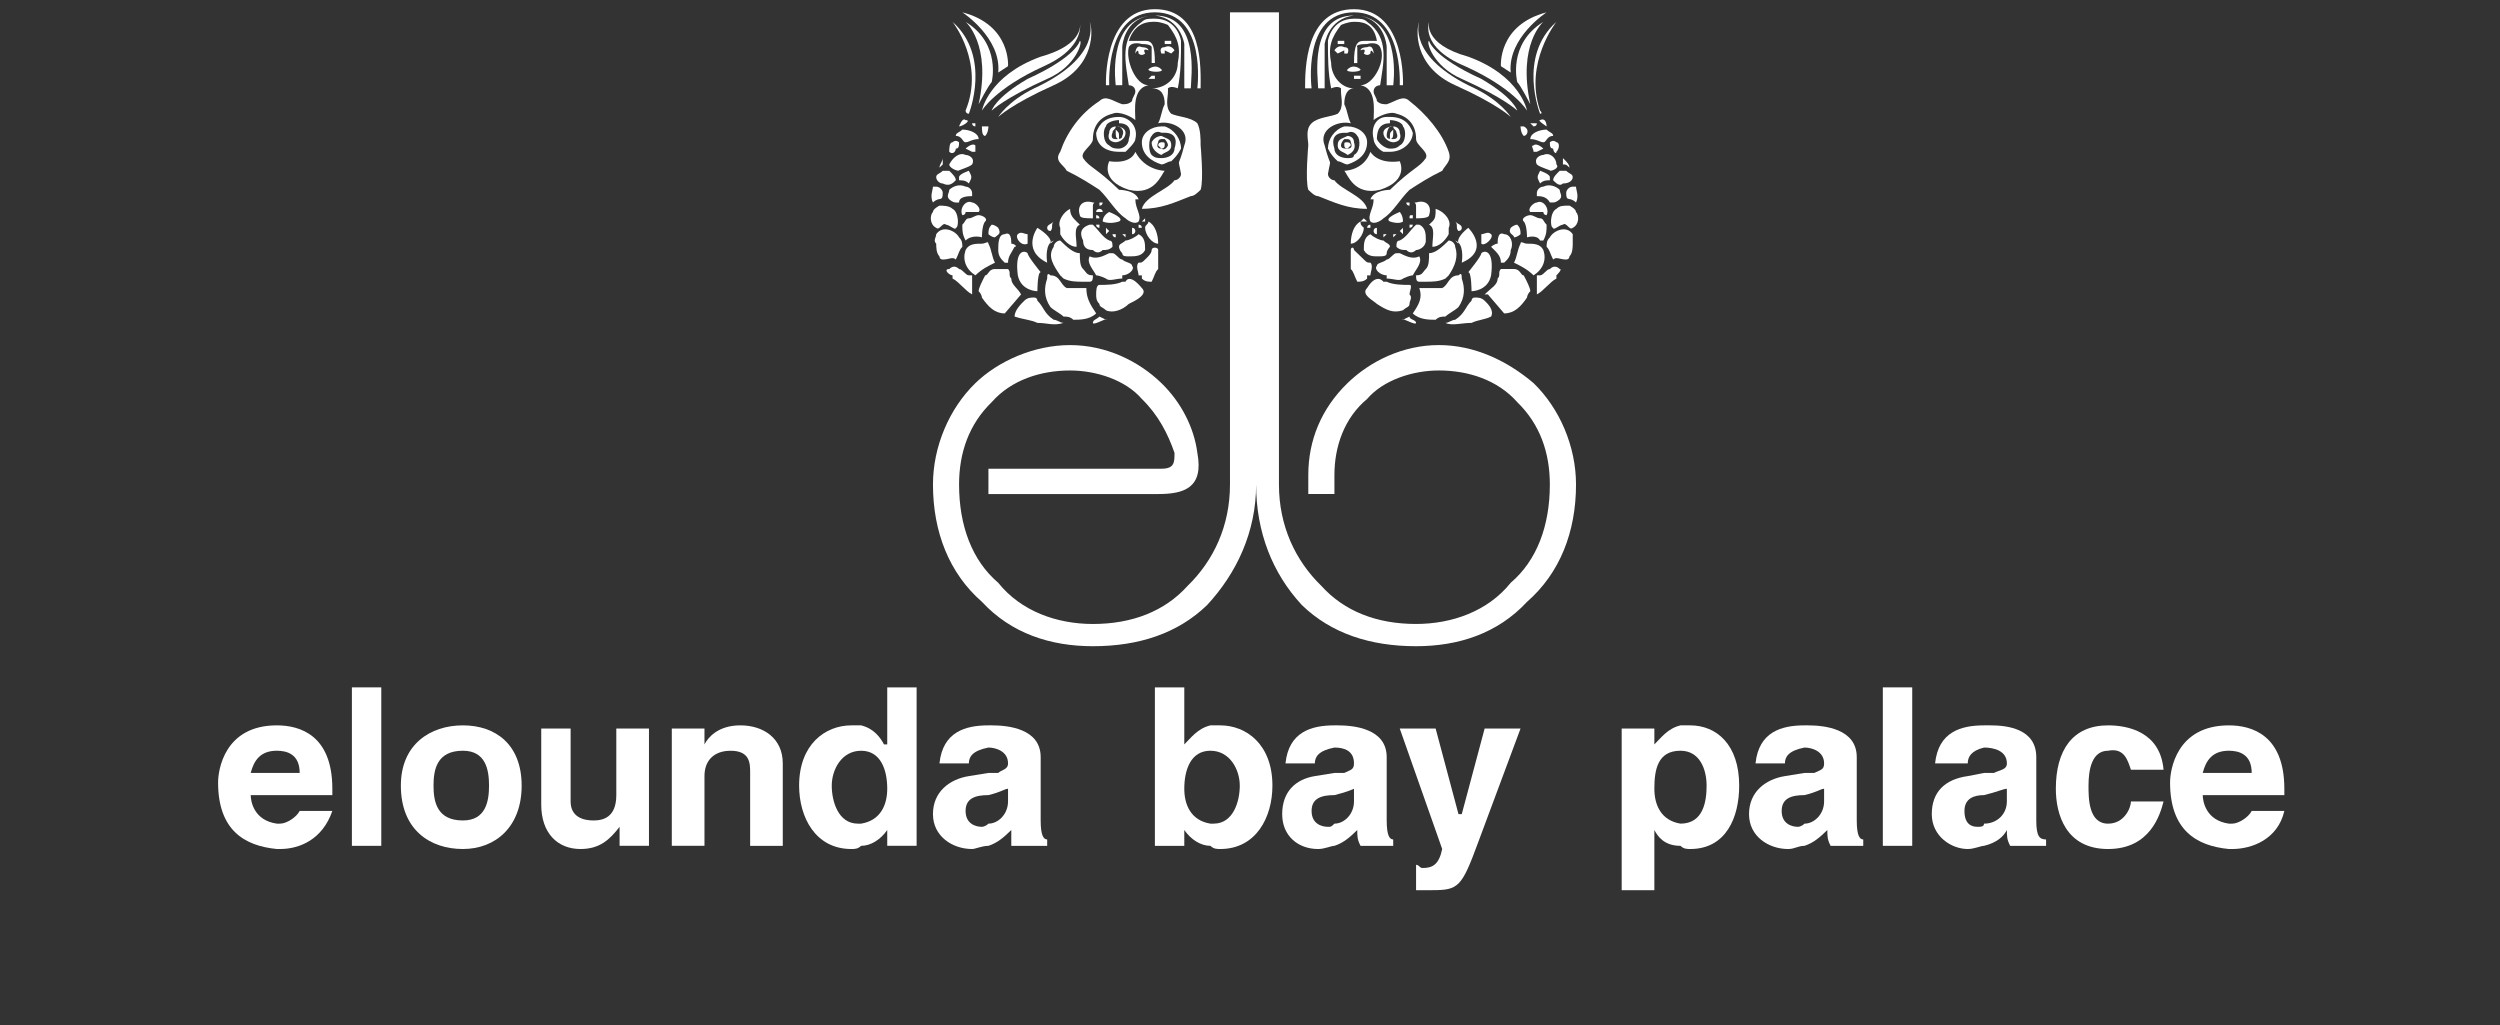 <?xml version="1.0" encoding="utf-8"?>
<!-- Generator: Adobe Illustrator 17.0.0, SVG Export Plug-In . SVG Version: 6.00 Build 0)  -->
<!DOCTYPE svg PUBLIC "-//W3C//DTD SVG 1.1//EN" "http://www.w3.org/Graphics/SVG/1.1/DTD/svg11.dtd">
<svg version="1.1" id="Layer_1" xmlns="http://www.w3.org/2000/svg" xmlns:xlink="http://www.w3.org/1999/xlink" x="0px" y="0px"
	 width="250px" height="102.5px" viewBox="0 0 250 102.5" enable-background="new 0 0 250 102.5" xml:space="preserve">
<rect x="0" y="0" width="250" height="102.5" fill="#333333" stroke="none"/>
<g>
	<path fill="#FFFFFF" d="M27.683,72.536c-5.221,0-5.874,4.438-5.874,5.709c0,4.755,2.608,6.338,5.874,6.656h0.326
		c1.958,0,4.243-0.956,5.224-3.806h-3.265c-0.326,0.632-1.306,1.269-1.958,1.269h-0.326c-2.286-0.318-2.613-2.219-2.613-2.853h2.613
		h5.55v-0.634C33.233,73.491,29.968,72.536,27.683,72.536z M27.683,77.292H25.07c0.327-1.264,0.982-2.219,2.613-2.219
		c0.979,0,2.285,0.319,2.285,2.219H27.683z"/>
	<rect x="35.189" y="68.737" fill="#FFFFFF" width="2.939" height="15.846"/>
	<path fill="#FFFFFF" d="M46.289,72.536c-3.264,0-6.203,1.906-6.203,6.027c0,4.437,2.939,6.338,6.203,6.338s5.876-2.219,5.876-6.338
		C52.165,74.442,49.553,72.536,46.289,72.536z M46.289,82.046c-2.612,0-2.937-1.901-2.937-3.483c0-1.589,0.325-3.49,2.937-3.49
		c2.284,0,2.614,1.901,2.614,3.49C48.903,80.145,48.573,82.046,46.289,82.046z"/>
	<path fill="#FFFFFF" d="M61.631,79.511c0,2.217-1.307,2.536-2.284,2.536c-0.978,0-2.285-0.319-2.285-1.901v-7.289h-2.938v7.609
		c0,2.847,1.633,4.435,3.918,4.435c1.958,0,2.936-0.956,3.917-2.219v1.901h2.938V72.856h-3.266
		C61.631,72.856,61.631,79.511,61.631,79.511z"/>
	<path fill="#FFFFFF" d="M74.036,72.536c-2.286,0-3.265,1.274-3.589,1.906v-1.586H67.18v11.727h3.267V77.61
		c0-1.582,0.978-2.534,2.608-2.534c1.96,0,1.96,1.265,1.96,2.217v7.291h3.262v-8.242C78.277,73.81,76.321,72.536,74.036,72.536z"/>
	<path fill="#FFFFFF" d="M88.724,74.442h-0.325c-0.329-0.632-0.98-1.586-2.287-1.906h-0.977c-2.612,0-5.223,1.906-5.223,6.027
		c0,3.164,1.632,6.338,5.223,6.338c0.328,0,0.651,0,0.977-0.318c0.982,0,1.958-0.638,2.612-1.583v1.583h2.938V68.737h-2.938V74.442z
		 M86.112,82.364h-0.326c-1.958,0-2.611-2.219-2.611-3.801c0-1.589,0.98-3.488,2.937-3.488c1.958,0,2.612,1.899,2.612,3.801
		C88.724,80.465,88.07,82.046,86.112,82.364z"/>
	<path fill="#FFFFFF" d="M104.067,82.046V75.71c0-2.854-3.265-3.174-4.897-3.174h-0.328c-2.284,0-4.568,0.637-4.896,3.805h2.94
		c0-0.631,0.326-1.268,1.957-1.587c0.654,0,1.96,0.319,1.96,1.587c0,0.633-0.654,0.633-0.979,0.952h-0.981l-1.957,0.317
		c-1.959,0.318-3.591,1.587-3.591,3.803c0,2.219,1.958,3.488,3.917,3.488c0.326,0,0.979-0.318,1.631-0.318
		c0.981-0.32,1.634-0.951,2.286-1.583v1.583h3.589v-0.638C104.392,83.945,104.067,83.632,104.067,82.046z M100.803,80.145
		c0,1.268-0.979,2.22-1.96,2.22c-0.325,0.317-0.652,0.317-0.652,0.317c-0.654,0-1.632-0.317-1.632-1.587
		c0-1.267,0.979-1.584,2.284-1.584c1.306-0.314,1.634-0.634,1.96-0.634V80.145z"/>
	<path fill="#FFFFFF" d="M122.021,72.536h-0.981c-1.307,0.32-1.959,1.274-2.611,1.906v-5.704h-2.94v15.846h2.94V83
		c0.652,0.945,1.633,1.583,2.611,1.583c0.328,0.318,0.652,0.318,0.981,0.318c3.591,0,5.221-3.174,5.221-6.338
		C127.242,74.442,124.631,72.536,122.021,72.536z M121.368,82.364h-0.328c-1.959-0.318-2.611-1.899-2.611-3.488
		c0-1.902,0.652-3.803,2.611-3.803c1.958,0,2.938,1.901,2.938,3.49C123.979,80.145,123.324,82.364,121.368,82.364z"/>
	<path fill="#FFFFFF" d="M138.669,82.046V75.71c0-2.854-3.271-3.174-4.898-3.174h-0.329c-2.283,0-4.568,0.637-4.894,3.805h2.937
		c0-0.631,0.33-1.268,1.957-1.587c0.985,0,1.956,0.319,1.956,1.587c0,0.633-0.32,0.633-0.971,0.952h-0.985l-1.957,0.317
		c-1.956,0.318-3.266,1.587-3.266,3.803c0,2.219,1.637,3.488,3.595,3.488c0.65,0,1.3-0.318,1.627-0.318
		c0.985-0.32,1.636-0.951,2.286-1.583c0,0.632,0,0.945,0.327,1.583h3.267v-0.638C138.994,83.945,138.669,83.632,138.669,82.046z
		 M135.399,80.145c0,1.268-0.971,2.22-1.956,2.22c-0.327,0.317-0.327,0.317-0.649,0.317c-0.652,0-1.635-0.317-1.635-1.587
		c0-1.267,0.982-1.584,2.283-1.584c1.308-0.314,1.956-0.634,1.956-0.634L135.399,80.145L135.399,80.145z"/>
	<path fill="#FFFFFF" d="M146.176,81.413h-0.327l-2.286-8.557h-3.587l4.243,12.045c-0.326,1.581-0.981,1.899-1.96,1.899
		c-0.329,0-0.329-0.318-0.652-0.318v2.535h1.631c2.611,0,2.938-0.318,4.568-4.754l4.247-11.407h-3.589L146.176,81.413z"/>
	<path fill="#FFFFFF" d="M169.023,72.536h-0.975c-1.31,0.32-1.96,1.274-2.612,1.906v-1.586h-3.267v16.161h3.267V83
		c0.327,0.632,0.98,1.583,2.612,1.583c0.324,0.318,0.65,0.318,0.975,0.318c3.594,0,4.896-3.174,4.896-6.338
		C173.919,74.442,171.635,72.536,169.023,72.536z M168.048,82.364c-1.96-0.318-2.612-1.899-2.612-3.488
		c0-1.902,0.327-3.803,2.612-3.803c1.957,0,2.612,1.901,2.612,3.49C170.66,80.145,170.333,82.364,168.048,82.364z"/>
	<path fill="#FFFFFF" d="M185.675,82.046V75.71c0-2.854-3.266-3.174-4.898-3.174h-0.327c-2.283,0-4.571,0.637-4.898,3.805h2.941
		c0-0.631,0.324-1.268,1.957-1.587c0.651,0,1.96,0.319,1.96,1.587c0,0.633-0.326,0.633-0.981,0.952h-0.979l-1.957,0.317
		c-1.963,0.318-3.591,1.587-3.591,3.803c0,2.219,1.956,3.488,3.914,3.488c0.656,0,0.982-0.318,1.633-0.318
		c0.979-0.32,1.633-0.951,2.285-1.583c0,0.632,0,0.945,0.326,1.583h3.264v-0.638C185.998,83.945,185.675,83.632,185.675,82.046z
		 M182.41,80.145c0,1.268-0.981,2.22-1.96,2.22c-0.321,0.317-0.651,0.317-0.651,0.317c-0.655,0-1.632-0.317-1.632-1.587
		c0-1.267,0.977-1.584,2.283-1.584c1.306-0.314,1.633-0.634,1.96-0.634V80.145z"/>
	<rect x="188.283" y="68.737" fill="#FFFFFF" width="2.94" height="15.846"/>
	<path fill="#FFFFFF" d="M203.628,82.046V75.71c0-2.854-2.942-3.174-4.569-3.174h-0.656c-2.285,0-4.568,0.637-4.895,3.805h3.267
		c0-0.631,0.323-1.268,1.629-1.587c0.984,0,2.284,0.319,2.284,1.587c0,0.633-0.648,0.633-1.3,0.952h-0.984l-1.629,0.317
		c-2.285,0.318-3.597,1.587-3.597,3.803c0,2.219,1.962,3.488,3.597,3.488c0.65,0,1.302-0.318,1.629-0.318
		c1.306-0.32,1.958-0.951,2.284-1.583c0,0.632,0,0.945,0.329,1.583h3.591v-0.638C203.953,83.945,203.628,83.632,203.628,82.046z
		 M200.686,80.145c0,1.268-0.977,2.22-2.284,2.22c0,0.317-0.326,0.317-0.655,0.317c-0.651,0-1.301-0.317-1.301-1.587
		c0-1.267,0.977-1.584,1.956-1.584c1.306-0.314,1.958-0.634,2.284-0.634V80.145z"/>
	<path fill="#FFFFFF" d="M210.811,75.073c1.627-0.319,1.955,0.956,2.282,1.901h3.262c-0.327-3.801-3.589-4.438-5.544-4.438
		c-3.594,0-5.227,2.537-5.227,6.34c0,2.534,0.982,6.025,5.227,6.025c4.237,0,5.217-3.49,5.544-4.756h-3.262
		c0,0.634-0.655,2.22-2.282,2.22c-1.96,0-1.96-2.537-1.96-3.802C208.852,76.974,209.177,75.073,210.811,75.073z"/>
	<path fill="#FFFFFF" d="M228.434,79.511v-0.634c0-5.385-3.262-6.34-5.547-6.34c-5.225,0-5.88,4.438-5.88,5.709
		c0,4.755,2.611,6.338,5.88,6.656h0.326c1.958,0,4.566-0.956,5.221-3.806h-3.262c-0.327,0.632-1.306,1.269-1.958,1.269h-0.326
		c-2.289-0.318-2.614-2.219-2.614-2.853h2.614L228.434,79.511L228.434,79.511z M220.272,77.292c0.325-1.264,0.98-2.219,2.614-2.219
		c0.979,0,2.285,0.319,2.285,2.219h-2.285H220.272z"/>
	<path fill="#FFFFFF" d="M120.062,8.836c0-1.896,0.326-7.917-4.572-7.917c-5.221,0-4.894,7.604-4.894,7.604h0.324
		c0-0.319-0.324-7.291,4.569-7.291c5.224,0,4.244,7.604,4.244,7.604H120.062z"/>
	<path fill="#FFFFFF" d="M119.081,8.836c0-0.946,0.981-7.285-3.591-7.285c2.611,0.317,2.94,2.853,2.94,2.853v4.432H119.081z"/>
	<path fill="#FFFFFF" d="M111.574,8.523h0.652V4.718c0-0.288,0.281-2.706,2.592-3.107C110.701,2.234,111.574,8.523,111.574,8.523z"
		/>
	<path fill="#FFFFFF" d="M115.49,1.551c-0.243,0-0.462,0.025-0.671,0.061C115.032,1.582,115.249,1.551,115.49,1.551z"/>
	<path fill="#FFFFFF" d="M120.062,18.979c0.326-0.951,0-4.435,0-4.435c0-0.633,0-1.587-0.328-2.218
		c-0.653-0.632-1.956-0.632-2.61-0.954c-0.652-0.632-0.328-1.582-0.328-2.215V8.836c0.328-0.313,0.982,0,0.982,0
		c0.324-1.581,0.324-3.166,0.324-4.75c0,0-0.324-2.219-2.611-2.219c-0.649,0-0.979,0-1.304,0.314
		c-2.286,1.587-1.633,4.121-1.307,6.341c0,0,0.653,0,0.653,0.635c0,0.315-0.327,0.633-0.327,0.949
		c-0.326,0.318-0.652,0.318-0.979,0.318c-0.977-0.318-1.63-0.951-2.285-0.318c-1.959,1.267-3.266,3.17-3.919,5.073
		c-0.652,0.948,0.328,1.263,0.653,1.9c1.307,0.633,2.287,1.269,3.266,1.9c0.979,0.951,1.632,2.22,2.611,2.852
		c0.327,0.319,0.98,0.637,1.307,0.319c0.327-0.635-0.327-1.267-0.327-2.22h0.327c-0.327-0.951-1.96-0.951-1.96-0.951
		c-2.284-2.218-2.937-2.218-3.59-3.168c-0.327-0.632,0.98-1.268,0.98-1.901c0-1.269,0.652-2.217,1.959-2.538
		c0.651-0.315,1.956,0.321,2.283,0.637c0-0.952-0.327-3.174,1.308-3.487c-1.308,0-2.288-2.536-1.961-3.805
		c0.326-0.632,1.307-0.314,1.307-0.314c0.98,0,0.98,0.314,0.98,0.314v1.585h0.324c0-1.899-0.324-2.217-0.979-2.217h-1.306h-0.326
		c0.653-1.905,1.961-1.905,2.61-1.905c0.654,0,1.306,0.319,1.306,0.319c0.982,1.268,1.305,2.218,0.982,3.802
		c0,1.268-0.982,2.533-2.611,2.533c0.977,0,1.305,0.637,1.305,1.588c-0.328,0.633-0.328,1.27-0.652,1.902
		c1.305-0.317,3.261,0.631,2.611,2.218c-0.652,2.536-0.652,0.95-0.329,2.853c0,0.316-0.324,0.631-0.652,0.631
		c-0.654,0.951-2.938,1.586-3.263,2.856c1.957,0,3.263-0.636,4.894-1.27C119.409,19.614,119.734,19.295,120.062,18.979z"/>
	<path fill="#FFFFFF" d="M114.839,6.94c0,0.314,1.632,0.314,1.304,0C115.489,6.303,114.839,6.94,114.839,6.94z"/>
	<path fill="#FFFFFF" d="M114.839,5.037c0-0.319-0.653-0.319-0.653-0.319c-0.654-0.315-0.654,0.635-0.654,0.635
		c0.326-0.635,0.326,0,0.326,0c0.328,0.317,0.653,0,0.653,0C114.186,4.718,114.839,5.037,114.839,5.037z"/>
	<path fill="#FFFFFF" d="M116.143,5.353h0.328V5.037l0.652,0.315l0.326-0.315c0,0-0.326-0.635-0.978-0.319
		C115.818,4.718,116.143,5.353,116.143,5.353z"/>
	<rect x="116.472" y="4.084" fill="#FFFFFF" width="0.652" height="0.319"/>
	<polygon fill="#FFFFFF" points="115.489,7.89 115.489,7.571 115.166,7.571 114.839,7.89 	"/>
	<path fill="#FFFFFF" d="M116.143,16.443c0.328,0,0.653-0.315,0.98-0.315c0.326-0.316,0.654-0.633,0.978-1.267
		c0-0.952-0.652-1.904-1.63-2.219h-0.328c-0.977,0-1.957,0.635-1.957,1.586C114.186,15.494,115.166,16.127,116.143,16.443z
		 M115.166,13.594c0,0,0.324-0.637,0.977-0.318h0.328c0.978,0,1.306,0.632,0.978,1.584c0,0.633-0.653,0.951-1.306,0.951
		c-0.325,0-0.653,0-0.977-0.318C114.839,15.18,114.839,13.908,115.166,13.594z"/>
	<path fill="#FFFFFF" d="M116.143,15.494c0.328-0.314,0.981-0.314,0.981-0.95c0-0.633-0.328-0.633-0.981-0.95
		c0,0-0.653,0-0.977,0.633C115.166,15.18,116.143,15.494,116.143,15.494z M115.818,14.227c0-0.317,0.325-0.317,0.325-0.317h0.328
		c0,0,0.325,0.317,0.325,0.633c-0.325,0.636-0.653,0.317-0.653,0.317C115.489,14.861,115.818,14.227,115.818,14.227z"/>
	<path fill="#FFFFFF" d="M116.471,14.544c0-0.317,0-0.317-0.327-0.317c0,0-0.324,0-0.324,0.317l0.324,0.317
		C116.471,14.861,116.471,14.544,116.471,14.544z"/>
	<path fill="#FFFFFF" d="M112.553,15.18c0.327-0.319,0.98-0.952,0.98-1.269c0.324-1.269-0.654-2.217-1.634-2.217
		c-1.303,0-1.957,0.629-2.284,1.583c0,1.267,0.981,1.902,2.284,1.902L112.553,15.18L112.553,15.18z M110.922,14.544
		c-0.653-0.317-0.653-1.584-0.325-1.902c0-0.319,0.652-0.632,1.303-0.632v0.313c0.98,0,1.306,0.637,0.98,1.588
		c0,0.633-0.653,0.95-0.98,0.95C111.574,14.861,111.249,14.861,110.922,14.544z"/>
	<path fill="#FFFFFF" d="M112.553,13.276c0-0.241-0.191-0.479-0.568-0.581c0.165,0.112,0.493,0.409,0.242,0.896
		c0,0.207-0.142,0.275-0.327,0.3v0.019c-0.019,0-0.026-0.01-0.043-0.012c-0.089,0.008-0.185,0.012-0.283,0.012
		c-0.652,0-0.324-0.634-0.324-0.634c0-0.319,0.324-0.319,0.324-0.632c0,0-0.652,0-0.652,0.632c-0.325,0.949,0.652,0.949,0.652,0.949
		C111.9,14.225,112.553,13.911,112.553,13.276z"/>
	<path fill="#FFFFFF" d="M111.9,12.644h-0.326c0.157,0,0.293,0.022,0.412,0.051C111.937,12.662,111.9,12.644,111.9,12.644z"/>
	<path fill="#FFFFFF" d="M111.574,12.96v0.317c0,0.297,0.01,0.589,0.283,0.623c0.016,0,0.028-0.006,0.043-0.007v-0.3
		C111.9,13.276,111.9,13.276,111.574,12.96z"/>
	<path fill="#FFFFFF" d="M112.88,18.979c2.609,0.635,3.264-1.582,3.592-1.9c0,0-1.96,0-2.939-1.9c0,0-0.327,1.264-2.612,0.948
		C110.921,16.127,109.942,18.028,112.88,18.979z"/>
	<path fill="#FFFFFF" d="M110.921,21.198c0,0-0.652,0.318-0.652,0.952c0,0,0.652,0.315,1.631,0
		C112.553,21.832,110.921,21.198,110.921,21.198z"/>
	<path fill="#FFFFFF" d="M114.839,22.151c0,0.318-0.328,0.318-0.328,0.632c0,0.636,0.654,1.584,1.307,1.584
		C115.818,23.419,115.489,22.469,114.839,22.151z"/>
	<path fill="#FFFFFF" d="M107.984,21.516c0,0.316,0.654,0.316,1.305,0.316v-0.633v-0.632c0-0.317,0.326-0.317,0-0.317
		C108.31,19.931,107.659,20.566,107.984,21.516z"/>
	<path fill="#FFFFFF" d="M107.006,20.885c-0.653,0.313-1.307,1.265-0.981,1.898v0.636c0.328,0.632,0.981,1.265,1.633,1.265
		c0-0.95-0.329-1.901,0.325-2.218l-0.325-0.315C107.329,21.832,107.006,21.516,107.006,20.885z"/>
	<path fill="#FFFFFF" d="M108.963,22.469c-0.979,0.314-0.979,0.95-0.653,1.581c0,0.634,0.328,0.954,0.98,0.954
		c0.326,0.315,0.654,0.315,0.979,0c0.327,0,0.652,0,0.98-0.319c0-0.315,0-0.634-0.329-0.634c-0.652-0.316-0.978-0.949-1.631-1.581
		L108.963,22.469L108.963,22.469z"/>
	<path fill="#FFFFFF" d="M111.9,24.684c0,0,0,0.319,0.327,0.635c0,0.318,0.326,0.318,0.653,0.318c0.654,0,1.306,0,1.631-0.633
		c0-0.635,0-1.269-0.652-1.585c-0.326,0.315-0.979,0.632-1.306,0.632C112.227,24.369,111.9,24.369,111.9,24.684z"/>
	<path fill="#FFFFFF" d="M115.818,26.903v-1.9c0-0.319-0.652-0.319-0.652,0c0,0.315-0.326,0.633-0.654,0.95
		c-0.325,0.313-0.325,0.313-0.652,0.313c-0.326,0.32,0,0.952,0,1.273h0.327v0.317c0.325,0.317,0.653,0.317,0.979,0.317
		C115.489,27.539,115.489,27.218,115.818,26.903z"/>
	<path fill="#FFFFFF" d="M110.921,25.318c-0.652,0.318-1.305,0.634-1.958,0.318c-0.327,0.633,0.327,1.267,0.652,1.899
		c0.328,0,0.981,0.32,0.981,0.32c0.324,0.317,0.978,0,1.63,0v-0.32c0.653,0,1.306-0.632,0.98-0.949c0-0.317-0.654-0.317-0.98-0.633
		c-0.326,0-0.652-0.634-0.977-0.634h-0.328V25.318z"/>
	<path fill="#FFFFFF" d="M112.88,30.39c0.653-0.318,1.96-0.95,1.307-1.584c-1.307-1.584-1.633-0.633-1.633-0.633h-0.326
		c-0.652,0.318-1.63,0.318-2.285,0.318c-0.326,0-0.326,0.633-0.326,0.95c0,0.314,0,0.632,0.326,0.95
		c0,0.318,0.327,0.318,0.654,0.636C111.249,31.341,112.227,31.025,112.88,30.39z"/>
	<path fill="#FFFFFF" d="M105.37,24.684c-0.652,0.952,0,1.902,0.654,2.851l0.329,0.32c0.652,0.317,1.305,0.317,1.957,0.317h0.653
		c0.327,0,0.327-0.317,0.327-0.637c-0.652,0-0.652-0.317-0.98-0.632c-0.326-0.317-0.326-0.95-0.326-1.584
		c-0.653,0-1.306-0.635-1.96-1.268C105.698,24.051,105.37,24.369,105.37,24.684z"/>
	<path fill="#FFFFFF" d="M102.761,24.367v-0.949c-0.328,0-0.653-0.318-0.98,0C101.456,23.734,102.108,24.684,102.761,24.367z"/>
	<path fill="#FFFFFF" d="M109.616,31.341c-0.653-0.951-0.98-1.587-0.98-2.535h-1.959c-0.652-0.315-0.652-1.27-1.63-1.27
		c-0.328-0.317-0.328,0-0.328,0.32c-0.326,0.95-0.326,1.899,0.328,2.852c0.325,0.318,0.979,0.633,1.307,0.949
		c0.324,0,0.652,0,0.977,0.319C107.983,31.975,108.963,31.975,109.616,31.341z"/>
	<path fill="#FFFFFF" d="M106.353,32.289c-0.329,0-0.654-0.314-0.983-0.314c-0.978-0.635-0.978-1.269-1.631-1.904
		c0,0,0-0.318-0.325-0.318c-0.327,0-0.653,0-0.981,0.318c-0.325,0.318-0.977,0.951-0.977,1.585c0.977,0.319,1.631,0.319,2.283,0.633
		C104.718,32.289,105.37,32.607,106.353,32.289z"/>
	<path fill="#FFFFFF" d="M100.477,31.341l1.631-1.901c-0.327-0.633-0.98-0.95-0.98-1.584c-0.326-0.317,0-0.637-0.326-0.952h-1.306
		c-0.654,0-0.654,0.636-0.979,0.636c-0.327,0.633-0.653,1.268-0.653,1.584c0.326,0.317,0.326,0.631,0.326,0.631
		C98.843,30.706,99.497,31.341,100.477,31.341z"/>
	<path fill="#FFFFFF" d="M105.371,22.151c-0.325,0.318-0.653,0.318-0.653,0.632c0,0.318,0.328,0.318,0.328,0.318
		C105.371,22.783,105.046,22.469,105.371,22.151z"/>
	<path fill="#FFFFFF" d="M110.52,31.937l0.076,0.038C110.679,31.894,110.633,31.895,110.52,31.937z"/>
	<path fill="#FFFFFF" d="M110.52,31.937l-0.577-0.281c-0.328,0.319-0.653,0.319-0.653,0.632
		C109.29,32.526,110.192,32.06,110.52,31.937z"/>
	<path fill="#FFFFFF" d="M100.803,26.27c0-0.633,0.326-0.951,0.653-1.586c0.325,0,0-0.315-0.327-0.315c0-0.318,0-1.265-0.651-0.95
		c-0.653,0-0.653,0.95-0.653,1.585c0,0.633,0.324,0.95,0.653,1.267L100.803,26.27L100.803,26.27z"/>
	<path fill="#FFFFFF" d="M99.824,22.784c0,0-0.329-0.315-0.652-0.315c-0.328,0.315-0.328,0.632-0.328,0.95
		c0,0,0.328,0.315,0.652,0.315C99.824,23.419,100.149,23.419,99.824,22.784z"/>
	<path fill="#FFFFFF" d="M98.191,23.734c0,0,0-1.265,0.327-1.583c0.326-0.319-0.327-0.635-0.653-0.635
		c-0.328,0-0.653,0.316-0.978,0.316c-0.327,0-0.327,0.319-0.654,0.637c0,0.632,0,0.95,0.327,1.582
		C97.212,23.419,98.191,23.734,98.191,23.734z"/>
	<path fill="#FFFFFF" d="M99.496,26.27c-0.324-0.633-0.324-1.267-0.652-1.901c0-0.318-0.326,0-0.653,0c-0.654,0-1.304,0-1.631,0.635
		c-0.327,0.95,0,1.9,0.977,2.532C98.191,26.903,98.844,26.586,99.496,26.27z"/>
	<path fill="#FFFFFF" d="M93.621,23.42c0,0.314-0.327,0.631,0,0.949c0,0.315,0,0.95,0.326,1.268c0,0.317,0.328,0.317,0.328,0.317
		c0.652,0,0.977-0.317,1.305,0c0.325-0.634,0.325-0.95,0.653-1.269c0-0.315,0-0.633-0.328-0.95
		C95.58,23.101,94.275,22.466,93.621,23.42z"/>
	<path fill="#FFFFFF" d="M97.212,29.44v-1.268v-0.637h-0.325c-0.327,0-0.653-0.632-0.98-0.632c-0.326-0.317-0.654-0.317-0.979,0
		c-0.652,0,0,0.632,0.326,0.632v0.32C95.906,28.172,96.559,29.123,97.212,29.44z"/>
	<path fill="#FFFFFF" d="M94.599,22.469c0.327,0,0.981,0.632,0.981,0.314c0.325,0,0.325-1.584-0.328-1.899
		c-0.326-0.321-0.977-0.321-1.305-0.321c0,0-0.652,0.321-0.652,0.636c-0.326,0.318-0.326,1.27,0.327,1.584
		C93.947,23.101,94.275,22.151,94.599,22.469z"/>
	<path fill="#FFFFFF" d="M96.234,21.516c0,0,0.326,0,0.326-0.318h1.305c0.326-0.313-0.327-0.949-0.653-0.949
		C96.559,19.931,95.906,20.885,96.234,21.516z"/>
	<path fill="#FFFFFF" d="M94.926,19.931c0,0,0.326,0.319,0.654,0.319h0.325c0-0.636,0.981-0.636,1.307-0.636v-0.319
		c0-0.314-0.326-0.631-0.654-0.631c-0.654-0.315-1.307,0-1.632,0.317C94.926,19.295,94.599,19.614,94.926,19.931z"/>
	<path fill="#FFFFFF" d="M94.275,19.295c0-0.314-0.328-0.631-0.654-0.631h-0.327c0,0.317-0.326,0.95,0,1.586
		C93.947,19.614,94.275,20.25,94.275,19.295z"/>
	<path fill="#FFFFFF" d="M94.275,18.349c0.652,0.315,0.977,0,1.305-0.32c0-0.315-0.328-0.631-0.654-0.949h-0.652
		c-0.328,0.318-0.654,0.318-0.654,0.633C93.621,18.028,93.947,18.349,94.275,18.349z"/>
	<path fill="#FFFFFF" d="M96.887,17.078c0,0-0.98,0.319-0.98,0.635v0.315c0.327,0,0.653,0,0.98,0.318
		C97.212,17.713,97.212,17.713,96.887,17.078z"/>
	<path fill="#FFFFFF" d="M95.906,17.078c-0.327,0,0.98-0.317,1.306-0.635c0.325-0.632-0.326-0.95-0.653-0.95
		c-0.653-0.314-1.307,0.318-1.633,0.95C94.926,16.762,95.579,17.078,95.906,17.078z"/>
	<path fill="#FFFFFF" d="M97.537,15.18v-0.638c-0.325-0.314-0.978,0.319-0.978,0.319l0.653,0.319H97.537z"/>
	<path fill="#FFFFFF" d="M94.926,15.18c0.326,0.314,0.654,0,0.654-0.319c0.325,0,0.325-0.317,0.325-0.633c0,0-0.325-0.317-0.653,0
		C94.926,14.227,94.926,14.861,94.926,15.18z"/>
	<path fill="#FFFFFF" d="M94.275,16.127v-0.316c0,0.316-0.328,0.632-0.328,0.95l0.328-0.318V16.127z"/>
	<path fill="#FFFFFF" d="M96.559,14.227c0.327,0,0.652-0.317,1.305-0.317c0-0.633-0.978-0.951-1.631-0.951
		c-0.327,0.318-0.653,0.318-0.653,0.632C96.234,13.592,96.234,14.227,96.559,14.227z"/>
	<path fill="#FFFFFF" d="M103.739,29.123c0,0,0-1.905,0.328-1.905c0,0-1.306-1.582-1.306-1.9c-0.328-0.315-1.305-0.315-0.98,2.217
		C102.108,29.123,103.739,29.123,103.739,29.123z"/>
	<path fill="#FFFFFF" d="M105.371,24.051c-0.121,0.04-0.221,0.104-0.305,0.185c-0.006,0.044,0.002,0.091-0.02,0.133L105.371,24.051z
		"/>
	<path fill="#FFFFFF" d="M103.741,22.784c0,0-1.632,2.219,0.977,3.485c0,0-0.249-1.46,0.348-2.034
		C105.141,23.61,103.741,22.784,103.741,22.784z"/>
	<path fill="#FFFFFF" d="M109.943,20.25v0.317c0.325,0,0.325-0.317,0.325-0.317H109.943z"/>
	<path fill="#FFFFFF" d="M109.615,21.198h0.328h0.325c0-0.313-0.325-0.313-0.325-0.313S109.615,20.885,109.615,21.198z"/>
	<path fill="#FFFFFF" d="M109.615,21.516v0.316h0.328C109.943,21.516,109.615,21.516,109.615,21.516z"/>
	<path fill="#FFFFFF" d="M109.943,22.783v-0.314h-0.328C109.615,22.783,109.943,22.783,109.943,22.783z"/>
	<polygon fill="#FFFFFF" points="110.596,23.419 110.921,23.101 110.596,22.784 110.596,23.101 	"/>
	<path fill="#FFFFFF" d="M111.574,23.419h-0.325c0,0,0,0.315,0.325,0.315V23.419z"/>
	<polygon fill="#FFFFFF" points="112.553,23.419 112.227,23.419 112.553,23.734 	"/>
	<path fill="#FFFFFF" d="M113.206,22.784v0.317v0.318c0.328,0,0.328-0.318,0.328-0.318S113.534,22.784,113.206,22.784z"/>
	<path fill="#FFFFFF" d="M113.86,22.783h0.327c0,0,0-0.314-0.327-0.314V22.783z"/>
	<polygon fill="#FFFFFF" points="114.511,21.832 114.186,22.151 114.511,22.151 	"/>
	<path fill="#FFFFFF" d="M95.906,12.642c0.327,0,1.305-0.632,0.653-0.632C96.234,11.694,95.906,12.642,95.906,12.642z"/>
	<path fill="#FFFFFF" d="M97.537,12.642v-0.315h-0.325C97.212,12.642,97.537,12.642,97.537,12.642z"/>
	<path fill="#FFFFFF" d="M98.191,12.642c0,0.315,0,0.952,0.327,0.952c0.326-0.318,0.326-0.952,0.326-0.952H98.191z"/>
	<path fill="#FFFFFF" d="M96.559,11.055c0,0,0,0.318,0.327,0.318c0,0,2.285-5.703-1.634-9.191
		C95.253,2.182,98.518,6.303,96.559,11.055z"/>
	<path fill="#FFFFFF" d="M99.171,8.204c0,0,0.979-3.8-2.612-6.02c0,0,2.612,2.22,1.305,8.24
		C97.865,10.424,98.843,8.523,99.171,8.204z"/>
	<path fill="#FFFFFF" d="M99.824,7.254l0.979-0.635c0,0,0.326-4.119-4.57-5.388C96.233,1.232,100.149,3.769,99.824,7.254z"/>
	<path fill="#FFFFFF" d="M104.066,5.67c-5.223,1.901-5.875,5.388-5.875,5.388s1.305-2.221,6.201-4.438
		c3.493-1.563,3.669-3.555,3.622-4.21C108.042,3.003,107.76,4.647,104.066,5.67z"/>
	<path fill="#FFFFFF" d="M108.014,2.41c-0.007-0.142-0.031-0.226-0.031-0.226S108.004,2.268,108.014,2.41z"/>
	<path fill="#FFFFFF" d="M102.761,7.89c-3.266,1.901-3.59,3.168-3.59,3.168s1.306-1.267,5.547-3.168
		c2.94-1.268,3.591-3.803,3.264-3.803C107.983,4.086,107.658,5.67,102.761,7.89z"/>
	<path fill="#FFFFFF" d="M108.963,2.184c0,0,1.306,3.486-5.549,6.652c-2.611,1.271-3.591,2.856-3.591,2.856s1.305-1.268,5.547-3.169
		C109.615,6.619,109.29,2.817,108.963,2.184z"/>
	<path fill="#FFFFFF" d="M135.399,1.232c4.899,0,4.577,6.972,4.577,7.291h0.323c0,0,0.327-7.604-4.899-7.604
		c-4.891,0-4.891,6.021-4.891,7.917h0.651C131.159,8.836,130.181,1.232,135.399,1.232z"/>
	<path fill="#FFFFFF" d="M139.323,8.523c0,0,0.87-6.288-3.253-6.911c2.316,0.4,2.599,2.819,2.599,3.107v3.805h0.654V8.523z"/>
	<path fill="#FFFFFF" d="M136.07,1.612c-0.208-0.036-0.428-0.061-0.672-0.061C135.641,1.551,135.858,1.582,136.07,1.612z"/>
	<path fill="#FFFFFF" d="M131.815,8.836h0.65V4.404c0,0,0.329-2.537,2.933-2.853C130.831,1.551,131.815,7.89,131.815,8.836z"/>
	<path fill="#FFFFFF" d="M130.83,18.979c0.33,0.315,0.656,0.635,0.986,0.635c1.627,0.634,2.936,1.27,4.896,1.27
		c-0.327-1.27-2.611-1.905-3.268-2.856c-0.327,0-0.649-0.315-0.649-0.631c0.321-1.903,0.321-0.318-0.329-2.853
		c-0.65-1.587,1.306-2.534,2.613-2.218c-0.327-0.632-0.327-1.269-0.651-1.902c0-0.951,0.324-1.588,0.971-1.588
		c-1.299,0-2.283-1.265-2.283-2.533c-0.321-1.585,0-2.534,0.985-3.802c0,0,0.651-0.319,1.299-0.319c0.657,0,1.962,0,2.291,1.905
		h-1.306c-0.655,0-0.985,0.318-0.985,2.217h0.33V4.718c0,0-0.33-0.314,0.982-0.314c0,0,0.979-0.318,1.303,0.314
		c0.656,1.269-0.652,3.805-1.957,3.805c1.633,0.313,1.305,2.534,1.305,3.487c0.329-0.315,1.633-0.952,2.285-0.637
		c1.308,0.321,1.961,1.269,1.961,2.538c0,0.633,1.302,1.269,0.976,1.901c-0.652,0.95-1.302,0.95-3.588,3.168
		c0,0-1.633,0-1.954,0.951h0.32c0,0.953-0.65,1.586-0.32,2.22c0.32,0.318,0.973,0,1.3-0.319c0.982-0.632,1.635-1.901,2.613-2.852
		c0.976-0.631,1.955-1.267,3.264-1.9c0.324-0.637,0.976-0.952,0.651-1.9c-0.651-1.903-2.287-3.807-3.916-5.073
		c-0.656-0.633-1.308,0-2.285,0.318c-0.329,0-0.656,0-0.98-0.318c0-0.316-0.329-0.633-0.329-0.949c0-0.635,0.652-0.635,0.652-0.635
		c0.327-2.22,0.981-4.754-1.303-6.341c-0.327-0.314-0.655-0.314-1.312-0.314c-2.283,0-2.605,2.219-2.605,2.219
		c0,1.583,0,3.169,0.321,4.75c0,0,0.656-0.313,0.985,0v0.321c0,0.633,0.327,1.583-0.329,2.215c-0.656,0.321-1.956,0.321-2.612,0.954
		c-0.651,0.631-0.33,1.584-0.33,2.218C130.83,14.544,130.508,18.028,130.83,18.979z"/>
	<path fill="#FFFFFF" d="M136.056,6.94c0,0-0.657-0.637-1.305,0C134.427,7.254,136.056,7.254,136.056,6.94z"/>
	<path fill="#FFFFFF" d="M137.039,5.353c0,0,0-0.635,0.321,0c0,0,0-0.95-0.65-0.635c0,0-0.655,0-0.655,0.319
		c0,0,0.655-0.319,0.327,0.315C136.383,5.353,136.711,5.67,137.039,5.353z"/>
	<path fill="#FFFFFF" d="M134.751,5.353c0,0,0.327-0.635-0.324-0.635c-0.656-0.315-0.985,0.319-0.985,0.319l0.329,0.315l0.656-0.315
		v0.315L134.751,5.353L134.751,5.353z"/>
	<rect x="133.771" y="4.084" fill="#FFFFFF" width="0.656" height="0.319"/>
	<rect x="135.399" y="7.571" fill="#FFFFFF" width="0.657" height="0.319"/>
	<path fill="#FFFFFF" d="M136.711,14.227c0-0.95-0.982-1.586-1.96-1.586h-0.324c-0.985,0.318-1.633,1.269-1.633,2.219
		c0.321,0.633,0.649,0.951,0.978,1.267c0.329,0,0.656,0.317,0.98,0.317C135.729,16.127,136.711,15.494,136.711,14.227z
		 M135.399,15.494c0,0.318-0.32,0.318-0.648,0.318c-0.651,0-1.308-0.318-1.308-0.951c-0.327-0.95,0-1.583,0.985-1.583h0.324
		c0.648-0.318,0.978,0.314,0.978,0.314C136.056,13.911,136.056,15.18,135.399,15.494z"/>
	<path fill="#FFFFFF" d="M134.751,13.592c-0.651,0.319-0.98,0.319-0.98,0.95c0,0.638,0.656,0.638,0.98,0.952
		c0,0,0.978-0.314,0.648-1.267C135.399,13.592,134.751,13.592,134.751,13.592z M134.751,14.861c-0.324,0-0.651,0-0.651-0.319
		c0-0.314,0.327-0.631,0.327-0.631h0.324c0,0,0.327,0,0.327,0.317C135.079,14.227,135.399,14.861,134.751,14.861z"/>
	<path fill="#FFFFFF" d="M134.751,14.227c-0.324,0-0.324,0-0.324,0.317c0,0,0,0.317,0.324,0.317l0.327-0.317
		C135.079,14.227,134.751,14.227,134.751,14.227z"/>
	<path fill="#FFFFFF" d="M138.341,15.18h0.654c1.304,0,2.286-0.955,2.286-1.903c-0.326-0.95-0.982-1.584-2.286-1.584h-0.325
		c-0.98,0-1.629,0.952-1.308,2.219C137.361,14.225,137.689,14.861,138.341,15.18z M138.994,12.326V12.01
		c0.651,0,1.304,0.317,1.304,0.635c0.327,0.313,0.327,1.581-0.323,1.9c-0.33,0.317-0.652,0.317-0.981,0.317
		c-0.325,0-0.981-0.317-1.305-0.95C137.689,12.957,138.013,12.326,138.994,12.326z"/>
	<path fill="#FFFFFF" d="M139.323,14.227c0,0,0.975,0,0.652-0.951c0-0.635-0.652-0.635-0.652-0.635c0,0.315,0.323,0.315,0.323,0.635
		c0,0,0.33,0.632-0.323,0.632c-0.098,0-0.192-0.002-0.28-0.01c-0.019,0.002-0.029,0.012-0.049,0.012v-0.02
		c-0.184-0.026-0.325-0.093-0.325-0.296c0-0.511,0.202-0.806,0.286-0.904c-0.404,0.094-0.614,0.336-0.614,0.587
		C138.341,13.908,138.994,14.227,139.323,14.227z"/>
	<path fill="#FFFFFF" d="M138.994,12.642c0,0-0.02,0.024-0.039,0.048c0.11-0.028,0.228-0.048,0.368-0.048H138.994z"/>
	<path fill="#FFFFFF" d="M139.323,13.276V12.96c-0.329,0.317-0.329,0.317-0.329,0.632v0.299c0.017,0.001,0.032,0.005,0.049,0.008
		C139.313,13.862,139.323,13.571,139.323,13.276z"/>
	<path fill="#FFFFFF" d="M138.013,18.979c2.941-0.951,1.962-2.852,1.962-2.852c-2.285,0.317-2.935-0.948-2.935-0.948
		c-0.657,1.9-2.613,1.9-2.613,1.9C134.751,17.397,135.399,19.614,138.013,18.979z"/>
	<path fill="#FFFFFF" d="M138.994,22.151c0.981,0.315,1.304,0,1.304,0c0-0.635-0.323-0.952-0.323-0.952
		S138.341,21.832,138.994,22.151z"/>
	<path fill="#FFFFFF" d="M135.079,24.367c0.65,0,1.305-0.949,1.305-1.584c-0.327-0.314-0.327-0.314-0.327-0.632
		C135.399,22.469,135.079,23.419,135.079,24.367z"/>
	<path fill="#FFFFFF" d="M141.606,20.25c-0.326,0,0,0,0,0.317v0.632v0.633c0.326,0,1.302,0,1.302-0.316
		C143.237,20.566,142.582,19.931,141.606,20.25z"/>
	<path fill="#FFFFFF" d="M144.87,23.419v-0.636c0.325-0.632-0.327-1.584-1.305-1.898c0,0.631,0,0.946-0.327,1.265l-0.329,0.315
		c0.656,0.317,0.329,1.268,0.329,2.218C143.892,24.684,144.542,24.051,144.87,23.419z"/>
	<path fill="#FFFFFF" d="M139.975,24.05c-0.33,0-0.33,0.319-0.33,0.634c0.33,0.319,0.652,0.319,0.98,0.319
		c0.329,0.315,0.655,0.315,0.981,0c0.324,0,0.976-0.319,0.976-0.954c0-0.631,0-1.267-0.652-1.581h-0.324
		C140.954,23.101,140.625,23.734,139.975,24.05z"/>
	<path fill="#FFFFFF" d="M137.689,25.636c0.651,0,0.98,0,0.98-0.318c0-0.315,0.324-0.635,0.324-0.635
		c0-0.315-0.324-0.315-0.652-0.633c-0.327,0-0.98-0.317-1.301-0.632c-0.657,0.315-0.657,0.95-0.657,1.585
		C136.711,25.636,137.361,25.636,137.689,25.636z"/>
	<path fill="#FFFFFF" d="M136.711,27.855v-0.317h0.329c0-0.32,0.321-0.952,0-1.273c-0.329,0-0.329,0-0.656-0.313
		c-0.327-0.317-0.655-0.634-0.985-0.95c0-0.319-0.32-0.319-0.32,0v1.9c0.32,0.315,0.32,0.636,0.65,1.269
		C136.056,28.172,136.383,28.172,136.711,27.855z"/>
	<path fill="#FFFFFF" d="M140.298,27.855c0,0,0.656-0.32,0.982-0.32c0.326-0.632,0.979-1.265,0.65-1.899
		c-0.65,0.317-1.305,0-1.955-0.318h-0.33c-0.323,0-0.651,0.634-0.976,0.634c-0.329,0.317-0.98,0.317-0.98,0.633
		c-0.329,0.317,0.324,0.949,0.98,0.949v0.32C139.323,27.855,139.975,28.172,140.298,27.855z"/>
	<path fill="#FFFFFF" d="M137.689,30.39c0.98,0.636,1.633,0.951,2.608,0.636c0.327-0.318,0.656-0.318,0.656-0.636
		c0-0.318,0.326-0.636,0-0.95c0-0.317,0.326-0.95,0-0.95c-0.656,0-1.631,0-2.285-0.318h-0.329c0,0-0.651-0.951-1.63,0.633
		C136.056,29.44,137.361,30.072,137.689,30.39z"/>
	<path fill="#FFFFFF" d="M141.93,28.172h0.652c0.654,0,1.31,0,1.96-0.317l0.327-0.32c0.651-0.949,0.979-1.899,0.651-2.851
		c0-0.315-0.326-0.633-0.651-0.633c-0.651,0.633-1.307,1.268-1.962,1.268c0,0.634,0,1.268-0.325,1.584
		c-0.324,0.315-0.324,0.632-0.976,0.632C141.606,27.855,141.606,28.172,141.93,28.172z"/>
	<path fill="#FFFFFF" d="M149.109,23.419c-0.32-0.318-0.646,0-0.975,0v0.949C148.463,24.684,149.439,23.734,149.109,23.419z"/>
	<path fill="#FFFFFF" d="M144.542,31.656c0.327-0.316,0.98-0.631,1.306-0.949c0.656-0.954,0.656-1.902,0.327-2.852
		c0-0.32,0-0.637-0.327-0.32c-0.979,0-0.979,0.955-1.629,1.27h-2.287c0.326,0.949,0,1.584-0.652,2.535
		c0.652,0.635,1.629,0.635,2.285,0.635C143.892,31.656,144.22,31.656,144.542,31.656z"/>
	<path fill="#FFFFFF" d="M147.154,32.289c0.651-0.314,1.308-0.314,1.955-0.633c0.33-0.633-0.32-1.267-0.646-1.585
		c-0.329-0.318-0.657-0.318-0.985-0.318c-0.324,0-0.324,0.318-0.324,0.318c-0.65,0.635-0.65,1.269-1.632,1.904
		c-0.327,0-0.652,0.314-0.98,0.314C145.195,32.607,146.176,32.289,147.154,32.289z"/>
	<path fill="#FFFFFF" d="M152.703,29.754c0,0,0-0.314,0.327-0.631c0-0.317-0.327-0.951-0.655-1.584
		c-0.324,0-0.324-0.636-0.975-0.636h-1.31c-0.327,0.315,0,0.636-0.327,0.952c0,0.635-0.65,0.951-1.301,1.584h0.326l1.627,1.901
		C151.401,31.341,152.052,30.706,152.703,29.754z"/>
	<path fill="#FFFFFF" d="M146.176,22.783c0-0.314-0.327-0.314-0.654-0.632c0.326,0.318,0,0.632,0.326,0.95
		C145.848,23.101,146.176,23.101,146.176,22.783z"/>
	<path fill="#FFFFFF" d="M140.374,31.937c-0.112-0.042-0.16-0.043-0.076,0.038L140.374,31.937z"/>
	<path fill="#FFFFFF" d="M141.606,32.288c0-0.313-0.655-0.313-0.655-0.632l-0.577,0.281
		C140.702,32.06,141.606,32.526,141.606,32.288z"/>
	<path fill="#FFFFFF" d="M150.091,26.27h0.325c0.33-0.317,0.656-0.633,0.656-1.267c0.329-0.635,0-1.585-0.656-1.585
		c-0.652-0.315-0.652,0.632-0.652,0.95c-0.325,0-0.655,0.315-0.655,0.315C149.764,25.318,150.091,25.636,150.091,26.27z"/>
	<path fill="#FFFFFF" d="M151.401,23.734c0.323,0,0.651-0.315,0.651-0.315c0-0.318,0-0.634-0.329-0.95
		c-0.323,0-0.651,0.315-0.651,0.315C150.746,23.419,151.401,23.419,151.401,23.734z"/>
	<path fill="#FFFFFF" d="M152.703,23.734c0,0,0.982-0.315,1.306,0.317h0.326c0.325-0.632,0.325-0.95,0.325-1.582
		c-0.325-0.318-0.325-0.637-0.651-0.637c-0.324,0-0.651-0.316-0.979-0.316c-0.327,0-0.979,0.316-0.655,0.635
		C152.703,22.469,152.703,23.734,152.703,23.734z"/>
	<path fill="#FFFFFF" d="M154.336,25.003c-0.326-0.635-0.977-0.635-1.632-0.635c-0.327,0-0.651-0.318-0.651,0
		c-0.329,0.635-0.329,1.268-0.651,1.901c0.651,0.317,1.302,0.633,1.957,1.265C154.336,26.903,154.661,25.953,154.336,25.003z"/>
	<path fill="#FFFFFF" d="M156.944,25.636c0.329-0.318,0.329-0.952,0.329-1.268V23.42c-0.652-0.954-1.957-0.319-2.286,0.314
		c-0.326,0.317-0.326,0.635-0.326,0.95c0.326,0.319,0.326,0.635,0.655,1.269c0.326-0.317,0.655,0,1.305,0
		C156.62,25.953,156.944,25.953,156.944,25.636z"/>
	<path fill="#FFFFFF" d="M155.642,27.535c0,0,0.651-0.632,0.329-0.632c-0.329-0.317-0.655-0.317-0.983,0
		c-0.326,0-0.651,0.632-0.977,0.632h-0.324v0.637v1.268c0.65-0.317,1.301-1.268,1.956-1.584L155.642,27.535L155.642,27.535z"/>
	<path fill="#FFFFFF" d="M156.944,20.563c-0.651,0-0.973,0-1.301,0.321c-0.656,0.314-0.656,1.899-0.327,1.899
		c0,0.318,0.656-0.314,0.977-0.314c0.327-0.318,0.651,0.632,0.98,0.314c0.655-0.314,0.655-1.267,0.327-1.584
		C157.6,20.884,156.944,20.563,156.944,20.563z"/>
	<path fill="#FFFFFF" d="M153.686,20.25c-0.327,0-0.982,0.636-0.655,0.949h1.305c0,0.318,0.325,0.318,0.325,0.318
		C154.987,20.885,154.336,19.931,153.686,20.25z"/>
	<path fill="#FFFFFF" d="M155.971,19.931c0.321-0.317,0-0.636,0-0.95c-0.329-0.317-0.985-0.632-1.636-0.317
		c-0.326,0-0.65,0.317-0.65,0.631v0.319c0.324,0,0.975,0,1.301,0.636h0.329C155.643,20.25,155.971,19.931,155.971,19.931z"/>
	<path fill="#FFFFFF" d="M156.62,19.295c0,0.955,0.324,0.319,0.98,0.955c0.327-0.636,0-1.269,0-1.586h-0.327
		C156.944,18.664,156.62,18.981,156.62,19.295z"/>
	<path fill="#FFFFFF" d="M155.315,18.028c0.327,0.32,0.656,0.636,0.977,0.32c0.651,0,0.98-0.32,0.98-0.636s-0.329-0.316-0.652-0.633
		h-0.649C155.643,17.397,155.315,17.713,155.315,18.028z"/>
	<path fill="#FFFFFF" d="M154.009,18.346c0.326-0.318,0.651-0.318,0.977-0.318v-0.315c0-0.316-0.977-0.635-0.977-0.635
		C153.686,17.713,153.686,17.713,154.009,18.346z"/>
	<path fill="#FFFFFF" d="M155.643,16.444c0-0.632-0.656-1.264-1.307-0.95c-0.326,0-0.977,0.318-0.65,0.95
		c0.324,0.318,1.63,0.635,1.301,0.635C155.315,17.078,155.971,16.762,155.643,16.444z"/>
	<path fill="#FFFFFF" d="M153.358,15.18h0.327l0.65-0.319c0,0-0.65-0.633-0.977-0.319C153.031,14.542,153.358,14.861,153.358,15.18z
		"/>
	<path fill="#FFFFFF" d="M155.643,14.227c-0.327-0.317-0.656,0-0.656,0c0,0.317,0,0.633,0.329,0.633
		c0,0.319,0.327,0.633,0.327,0.319C155.971,14.861,155.971,14.227,155.643,14.227z"/>
	<path fill="#FFFFFF" d="M156.293,15.812v0.316v0.317c0.327,0,0.327,0,0.651,0.318C156.944,16.444,156.62,16.127,156.293,15.812z"/>
	<path fill="#FFFFFF" d="M153.031,13.911c0.655,0,0.979,0.317,1.305,0.317c0.325,0,0.325-0.636,0.98-0.636
		c0-0.314-0.329-0.314-0.655-0.632C154.009,12.96,153.031,13.278,153.031,13.911z"/>
	<path fill="#FFFFFF" d="M147.154,29.123c0,0,1.635,0,1.955-1.588c0.33-2.532-0.646-2.532-0.975-2.217c0,0.318-1.305,1.9-1.305,1.9
		C147.154,27.218,147.154,29.123,147.154,29.123z"/>
	<path fill="#FFFFFF" d="M146.829,22.784c0,0-1.115,0.821-1.011,1.446c0.609,0.57,0.357,2.04,0.357,2.04
		C149.109,25.003,146.829,22.784,146.829,22.784z"/>
	<path fill="#FFFFFF" d="M145.848,24.369c-0.023-0.044-0.02-0.092-0.03-0.139c-0.081-0.078-0.178-0.141-0.296-0.179L145.848,24.369z
		"/>
	<path fill="#FFFFFF" d="M140.954,20.566V20.25h-0.329C140.625,20.25,140.625,20.566,140.954,20.566z"/>
	<path fill="#FFFFFF" d="M141.28,21.516c-0.326,0-0.326,0-0.326,0.316h0.326V21.516z"/>
	<path fill="#FFFFFF" d="M140.954,22.783c0,0,0.326,0,0.326-0.314h-0.326V22.783z"/>
	<polygon fill="#FFFFFF" points="140.298,22.784 139.975,23.101 140.298,23.419 140.298,23.101 	"/>
	<polygon fill="#FFFFFF" points="139.323,23.734 139.645,23.419 139.323,23.419 	"/>
	<polygon fill="#FFFFFF" points="138.341,23.734 138.669,23.419 138.341,23.419 	"/>
	<path fill="#FFFFFF" d="M137.689,23.101v-0.317c-0.329,0-0.329,0.317-0.329,0.317s0,0.318,0.329,0.318V23.101z"/>
	<path fill="#FFFFFF" d="M137.041,22.469c-0.33,0-0.33,0.314-0.33,0.314h0.33V22.469z"/>
	<polygon fill="#FFFFFF" points="136.056,22.151 136.383,22.151 136.711,22.151 136.383,21.832 	"/>
	<path fill="#FFFFFF" d="M154.009,12.01c-0.324,0,0.651,0.632,0.651,0.632S154.661,11.694,154.009,12.01z"/>
	<path fill="#FFFFFF" d="M153.358,12.642c0,0,0.327,0,0.327-0.315h-0.655L153.358,12.642z"/>
	<path fill="#FFFFFF" d="M152.376,12.642h-0.324c0,0,0,0.635,0.324,0.952C152.703,13.594,153.031,12.957,152.376,12.642z"/>
	<path fill="#FFFFFF" d="M154.009,11.373c0.326,0,0-0.318,0-0.318c-1.633-4.752,1.633-8.873,1.633-8.873
		C151.723,5.67,154.009,11.373,154.009,11.373z"/>
	<path fill="#FFFFFF" d="M154.336,2.184c-3.589,2.22-2.612,6.02-2.612,6.02c0.329,0.319,1.307,2.22,1.307,2.22
		C151.723,4.404,154.336,2.184,154.336,2.184z"/>
	<path fill="#FFFFFF" d="M150.091,6.619l0.981,0.635c-0.326-3.485,3.588-6.022,3.588-6.022
		C149.764,2.501,150.091,6.619,150.091,6.619z"/>
	<path fill="#FFFFFF" d="M146.829,5.67c-4.57-1.265-3.92-3.486-3.92-3.486s-0.979,2.534,3.595,4.435
		c4.897,2.217,6.199,4.438,6.199,4.438S152.052,7.571,146.829,5.67z"/>
	<path fill="#FFFFFF" d="M148.134,7.89c-4.897-2.22-5.225-3.803-5.225-3.803c-0.326,0,0.329,2.536,3.267,3.803
		c4.241,1.901,5.548,3.168,5.548,3.168S151.401,9.791,148.134,7.89z"/>
	<path fill="#FFFFFF" d="M145.522,8.523c4.242,1.901,5.55,3.169,5.55,3.169s-0.981-1.585-3.594-2.856
		c-6.853-3.166-5.548-6.652-5.548-6.652C141.606,2.817,141.28,6.619,145.522,8.523z"/>
	<path fill="#FFFFFF" d="M143.892,34.508c-3.594,0-6.852,1.587-9.141,3.805c-2.61,2.536-3.922,5.704-3.922,9.19v1.9h2.613v-1.9
		c0-2.851,0.985-5.703,3.268-7.606c1.63-1.904,4.569-2.85,7.181-2.85c2.937,0,5.872,0.946,7.831,3.165
		c2.286,2.22,3.263,5.072,3.263,8.24c0,4.125-1.301,7.604-3.914,9.827c-2.283,2.85-5.878,4.118-9.466,4.118
		c-3.916,0-7.179-1.268-9.465-3.805c-2.612-2.536-4.245-6.015-4.245-10.14v-1.268V1.232h-4.897v45.953v1.268
		c0,4.125-1.631,7.604-4.244,10.14c-2.285,2.537-5.549,3.805-9.465,3.805c-3.591,0-7.181-1.268-9.465-4.118
		c-2.612-2.223-3.917-5.702-3.917-9.827c0-3.168,0.98-6.02,3.264-8.24c1.957-2.219,4.895-3.165,7.834-3.165
		c2.609,0,5.548,0.946,7.181,2.85c1.632,1.583,2.61,3.487,3.264,5.388c0,0.949,0,1.585-1.307,1.585h-17.3v2.533h16.975
		c2.611,0,4.569-0.633,3.917-4.118c-0.326-2.537-1.631-5.072-3.591-6.972c-2.284-2.218-5.547-3.805-9.138-3.805
		c-3.592,0-7.181,1.587-9.468,3.805c-2.611,2.536-4.241,6.339-4.241,10.14c0,4.753,1.63,8.876,4.895,11.727
		c2.937,3.169,6.856,4.44,11.099,4.44c4.57,0,8.487-1.271,11.425-4.121c2.936-3.17,4.896-7.292,4.896-12.046
		c0,4.753,1.633,8.876,4.57,12.046c2.934,2.85,6.86,4.121,11.426,4.121c4.242,0,8.158-1.271,11.097-4.44
		c3.268-2.851,4.897-6.973,4.897-11.727c0-3.801-1.629-7.604-4.242-10.14C150.746,36.095,147.478,34.508,143.892,34.508z"/>
</g>
</svg>
